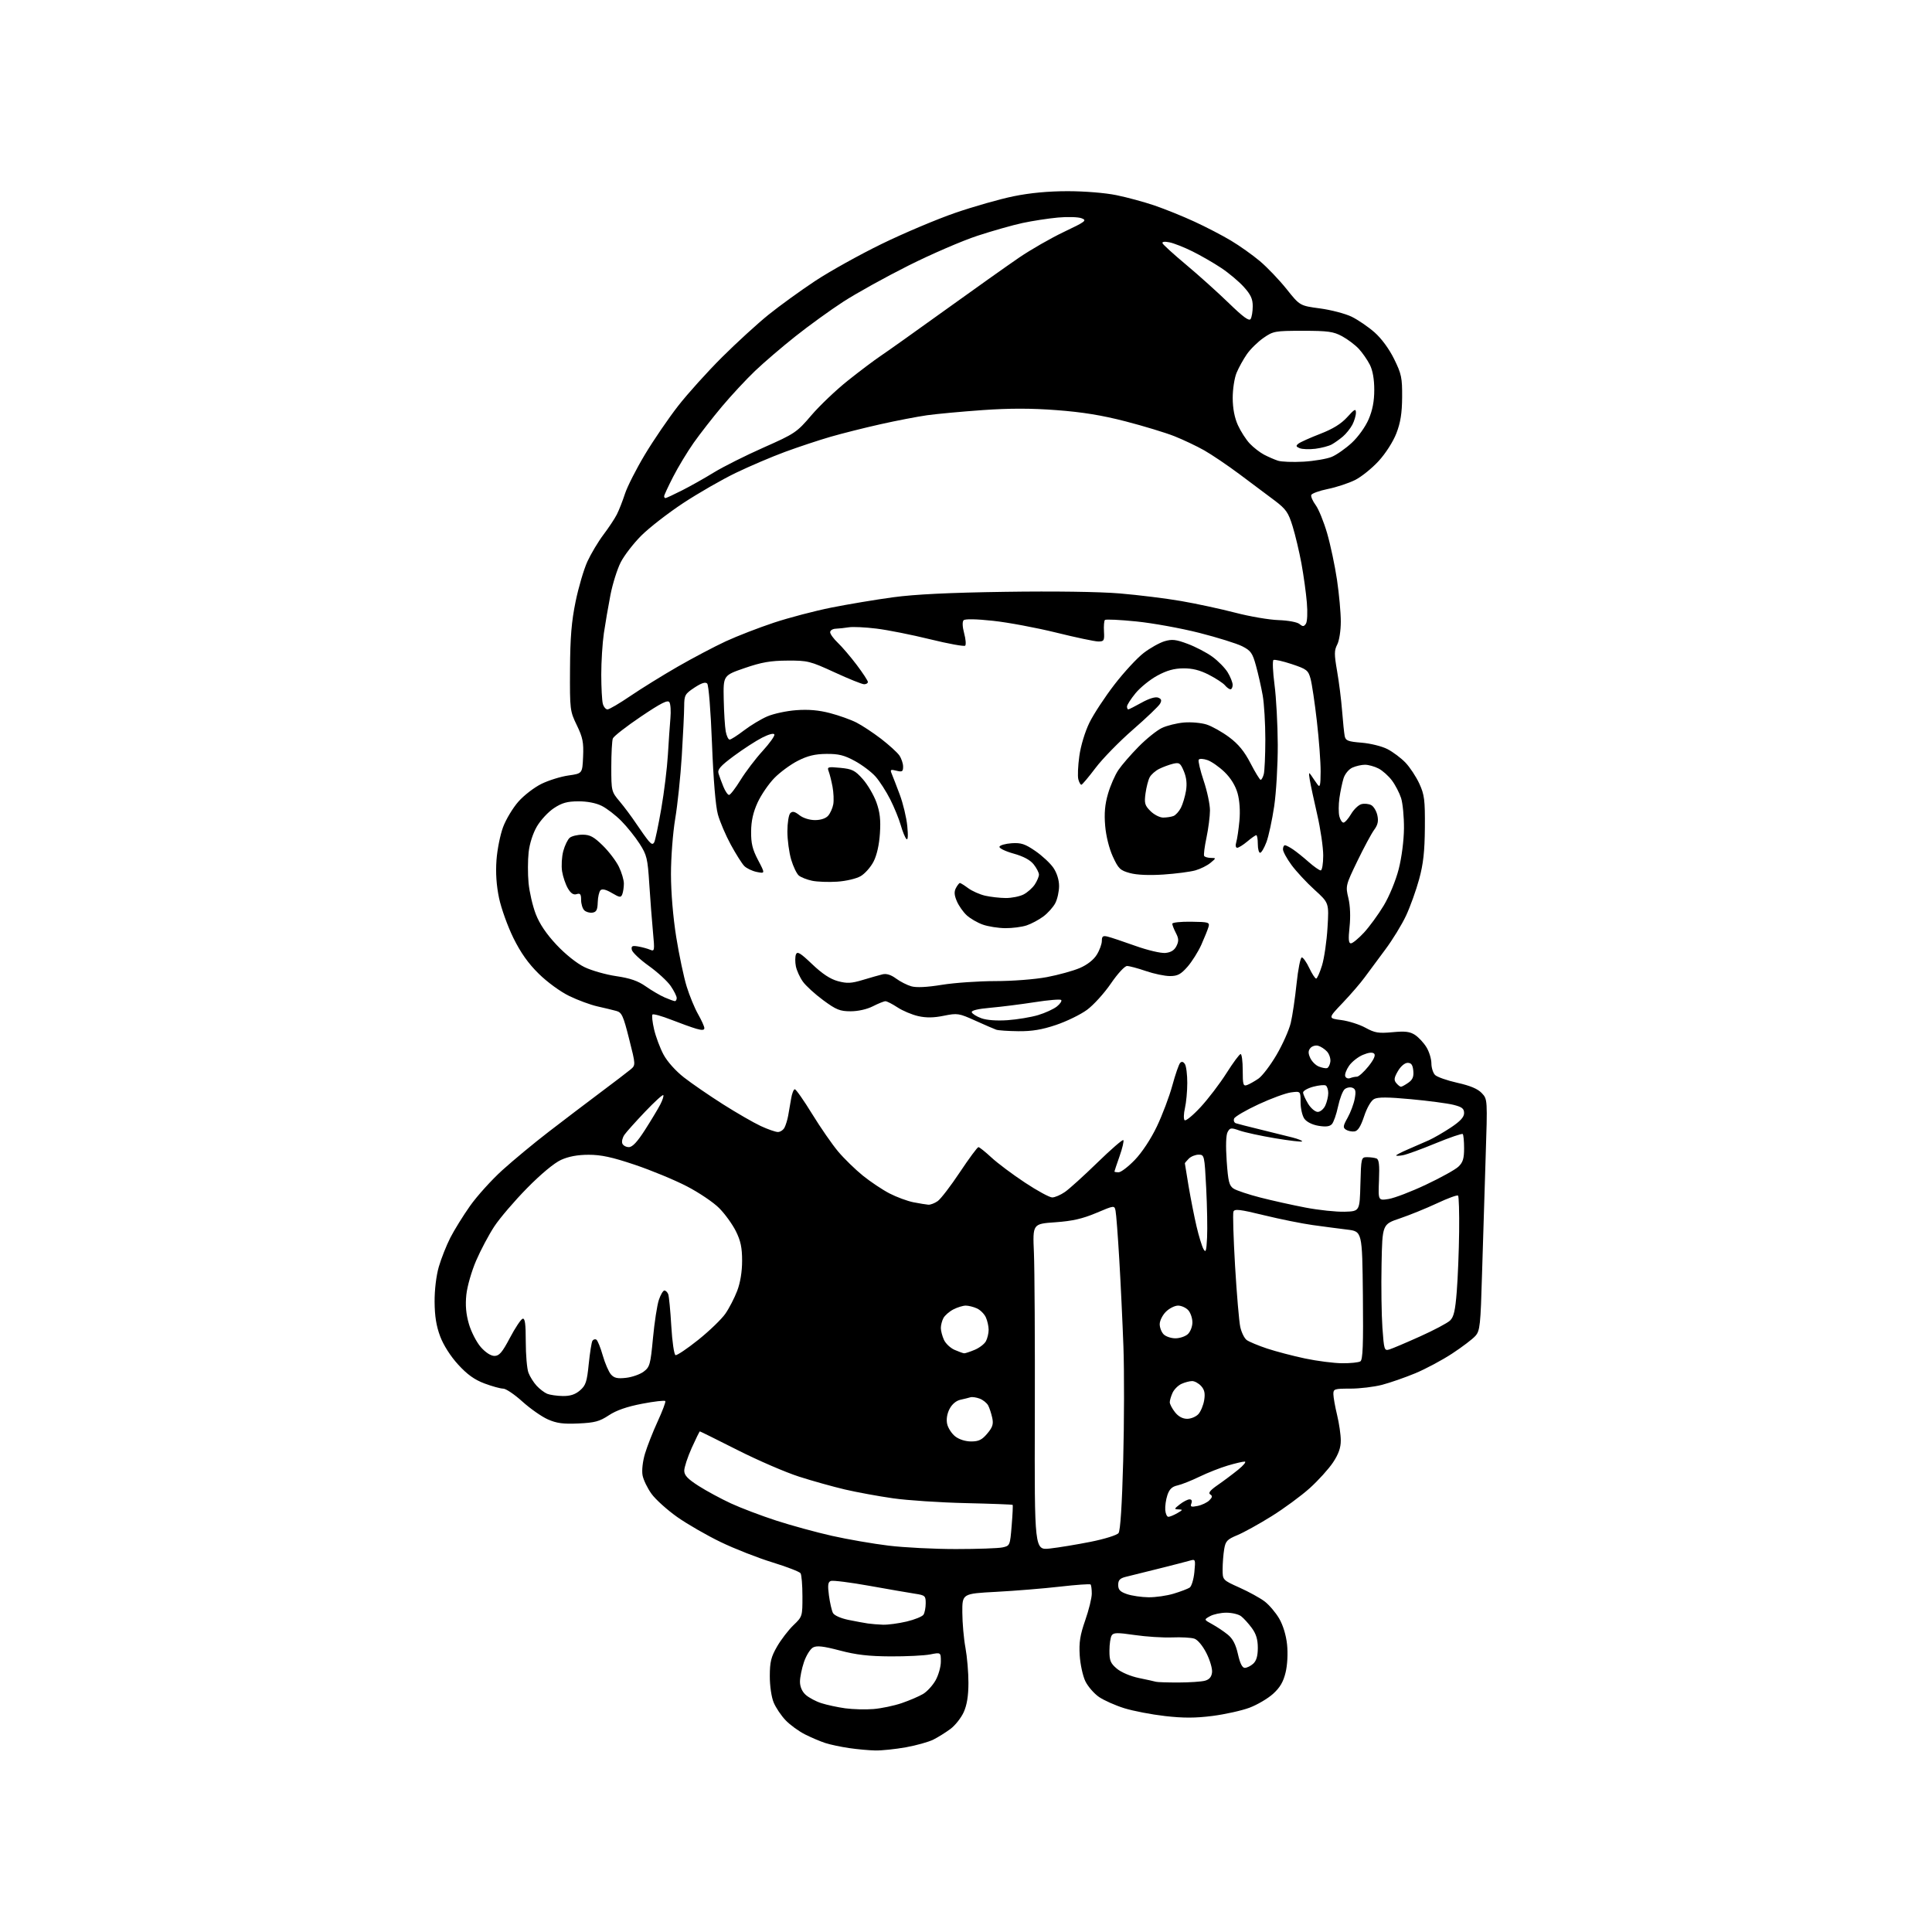 <?xml version="1.0" encoding="UTF-8" standalone="no"?>
<svg 
  version="1.1" 
  xmlns="http://www.w3.org/2000/svg" 
  xmlns:xlink="http://www.w3.org/1999/xlink" 
  xmlns:svg="http://www.w3.org/2000/svg"
  xmlns:rdf="http://www.w3.org/1999/02/22-rdf-syntax-ns#"
  xmlns:cc="http://creativecommons.org/ns#"
  xmlns:dc="http://purl.org/dc/elements/1.1/"
  viewBox="0 0 768 768"
  width="768"
  height="768"
>
<style>svg {background-color: white; }</style>"
<path stroke="none" fill="black" fill-rule="evenodd" d="M348.00,695.84C345.52,695.80 340.82,695.37 337.55,694.89C334.27,694.41 330.00,693.51 328.05,692.87C326.10,692.24 322.48,690.70 320.00,689.45C317.52,688.20 314.06,685.68 312.30,683.84C310.54,682.00 308.40,678.83 307.55,676.78C306.66,674.65 306.00,670.17 306.01,666.28C306.02,660.63 306.50,658.67 308.91,654.50C310.50,651.75 313.43,647.95 315.40,646.05C318.95,642.65 319.00,642.50 318.98,634.55C318.98,630.12 318.64,626.00 318.23,625.39C317.83,624.78 312.77,622.83 307.00,621.05C301.23,619.28 292.00,615.66 286.50,613.00C281.00,610.35 273.23,605.87 269.22,603.05C265.22,600.22 260.62,596.08 259.00,593.84C257.37,591.60 255.77,588.28 255.43,586.47C255.07,584.54 255.47,580.95 256.40,577.83C257.28,574.90 259.54,569.15 261.43,565.05C263.32,560.95 264.69,557.31 264.47,556.96C264.25,556.60 260.10,557.07 255.24,558.01C249.23,559.16 245.00,560.63 242.03,562.60C238.34,565.04 236.43,565.56 229.94,565.85C223.89,566.13 221.28,565.78 217.76,564.22C215.30,563.13 210.74,559.93 207.63,557.12C204.52,554.30 201.10,552.00 200.03,552.00C198.95,552.00 195.61,551.08 192.59,549.95C188.62,548.46 185.73,546.39 182.12,542.44C179.10,539.14 176.29,534.73 174.98,531.25C173.44,527.17 172.80,523.17 172.76,517.50C172.73,512.73 173.41,507.09 174.44,503.55C175.39,500.28 177.44,495.11 178.99,492.05C180.55,489.00 184.08,483.29 186.85,479.37C189.62,475.45 195.40,469.05 199.69,465.16C203.99,461.27 212.22,454.44 218.00,449.99C223.78,445.54 233.00,438.53 238.50,434.41C244.00,430.30 249.45,426.14 250.61,425.17C252.72,423.40 252.72,423.40 250.08,412.97C247.76,403.74 247.17,402.45 244.98,401.86C243.61,401.48 240.25,400.68 237.50,400.06C234.75,399.45 229.71,397.59 226.30,395.93C222.75,394.21 217.55,390.42 214.15,387.07C209.98,382.97 206.97,378.71 204.08,372.86C201.82,368.26 199.25,361.12 198.38,357.00C197.33,351.99 196.99,346.98 197.36,341.90C197.66,337.72 198.85,331.81 199.99,328.76C201.13,325.70 203.87,321.16 206.07,318.66C208.27,316.16 212.42,312.97 215.29,311.57C218.15,310.18 222.97,308.68 226.00,308.26C231.50,307.48 231.50,307.48 231.79,300.77C232.04,295.11 231.66,293.17 229.29,288.28C226.57,282.64 226.50,282.11 226.59,266.00C226.66,253.38 227.18,247.07 228.80,239.18C229.96,233.50 232.08,226.32 233.50,223.21C234.93,220.11 237.80,215.30 239.89,212.53C241.98,209.76 244.38,206.14 245.21,204.49C246.05,202.85 247.50,199.15 248.44,196.27C249.38,193.39 252.95,186.37 256.38,180.66C259.81,174.95 265.73,166.28 269.54,161.39C273.35,156.50 281.22,147.78 287.02,142.00C292.82,136.22 301.15,128.61 305.53,125.08C309.92,121.55 318.23,115.53 324.00,111.71C329.77,107.89 341.70,101.25 350.50,96.96C359.30,92.67 372.49,87.10 379.80,84.59C387.12,82.07 397.54,79.11 402.96,78.01C409.49,76.68 416.74,76.00 424.45,76.00C431.11,76.00 439.38,76.67 443.79,77.58C448.03,78.44 454.88,80.30 459.00,81.71C463.12,83.12 470.24,85.99 474.80,88.10C479.37,90.20 485.90,93.59 489.30,95.63C492.71,97.66 497.89,101.34 500.81,103.79C503.73,106.25 508.50,111.24 511.42,114.89C516.71,121.53 516.71,121.53 524.70,122.60C529.09,123.19 534.75,124.67 537.26,125.88C539.77,127.10 543.87,129.90 546.38,132.10C549.16,134.55 552.19,138.66 554.18,142.71C557.11,148.66 557.42,150.16 557.37,157.91C557.32,164.28 556.73,167.98 555.08,172.25C553.79,175.58 550.83,180.21 548.04,183.26C545.39,186.16 541.16,189.56 538.64,190.82C536.11,192.08 531.25,193.69 527.83,194.38C524.41,195.08 521.45,196.16 521.24,196.78C521.04,197.39 521.83,199.20 523.00,200.79C524.18,202.38 526.22,207.41 527.55,211.96C528.87,216.51 530.64,224.85 531.48,230.50C532.31,236.14 533.00,243.62 532.99,247.13C532.99,250.67 532.36,254.71 531.57,256.22C530.36,258.55 530.35,260.06 531.51,266.74C532.26,271.03 533.16,278.13 533.50,282.52C533.84,286.91 534.31,291.45 534.54,292.61C534.91,294.42 535.87,294.80 541.26,295.23C544.73,295.51 549.35,296.65 551.53,297.78C553.71,298.90 556.94,301.33 558.70,303.16C560.46,305.00 562.93,308.75 564.20,311.50C566.23,315.92 566.49,317.95 566.41,329.00C566.33,338.50 565.79,343.42 564.13,349.50C562.93,353.90 560.59,360.43 558.92,364.00C557.25,367.57 553.52,373.65 550.64,377.50C547.75,381.35 544.09,386.30 542.49,388.50C540.90,390.70 536.96,395.27 533.74,398.65C527.88,404.80 527.88,404.80 533.19,405.49C536.11,405.88 540.44,407.25 542.80,408.55C546.52,410.59 547.97,410.83 553.51,410.32C558.58,409.84 560.46,410.07 562.51,411.41C563.93,412.35 565.97,414.55 567.04,416.30C568.12,418.06 568.99,420.93 569.00,422.68C569.00,424.43 569.66,426.52 570.46,427.32C571.27,428.12 575.25,429.52 579.32,430.43C584.44,431.57 587.43,432.83 589.02,434.52C591.32,436.96 591.32,436.96 590.56,460.23C590.14,473.03 589.50,493.69 589.14,506.15C588.55,526.83 588.32,529.00 586.49,531.05C585.40,532.29 581.26,535.44 577.29,538.04C573.33,540.65 566.73,544.17 562.64,545.88C558.55,547.58 552.59,549.65 549.39,550.49C546.20,551.32 540.52,552.00 536.79,552.00C530.40,552.00 530.00,552.13 530.04,554.25C530.06,555.49 530.72,559.20 531.52,562.50C532.32,565.80 532.98,570.34 532.98,572.58C533.00,575.48 532.11,578.00 529.90,581.34C528.19,583.91 524.03,588.51 520.65,591.56C517.27,594.60 510.45,599.62 505.51,602.70C500.56,605.79 494.43,609.18 491.88,610.24C487.80,611.93 487.16,612.62 486.63,615.83C486.29,617.85 486.02,621.43 486.01,623.79C486.00,628.08 486.00,628.08 492.74,631.11C496.45,632.77 500.94,635.25 502.72,636.60C504.50,637.96 507.09,641.00 508.48,643.37C510.02,646.01 511.24,650.00 511.63,653.71C512.00,657.31 511.77,661.81 511.04,664.84C510.14,668.59 508.82,670.83 506.04,673.35C503.96,675.22 499.74,677.70 496.67,678.85C493.59,680.00 486.99,681.47 482.00,682.11C475.22,682.98 470.43,682.99 463.14,682.16C457.77,681.55 450.48,680.15 446.94,679.05C443.40,677.95 438.88,675.94 436.89,674.59C434.91,673.23 432.46,670.41 431.44,668.31C430.43,666.21 429.42,661.58 429.20,658.00C428.89,652.86 429.35,649.95 431.40,644.08C432.83,639.99 434.00,635.23 434.00,633.49C434.00,631.75 433.78,630.12 433.52,629.85C433.25,629.59 427.74,629.98 421.27,630.72C414.80,631.46 403.43,632.39 396.00,632.78C382.50,633.50 382.50,633.50 382.54,641.00C382.56,645.12 383.11,651.42 383.78,655.00C384.44,658.58 384.98,664.88 384.97,669.00C384.96,674.16 384.37,677.78 383.09,680.62C382.06,682.88 379.71,685.86 377.86,687.25C376.01,688.63 372.96,690.54 371.08,691.49C369.20,692.45 364.25,693.83 360.08,694.58C355.91,695.32 350.48,695.89 348.00,695.84zM347.23,679.37C350.38,679.11 355.45,678.05 358.49,677.00C361.53,675.96 365.32,674.33 366.92,673.39C368.51,672.45 370.75,670.00 371.91,667.95C373.06,665.90 374.00,662.56 374.00,660.53C374.00,656.82 374.00,656.82 369.75,657.66C367.41,658.12 360.32,658.47 354.00,658.44C345.37,658.40 340.34,657.82 333.85,656.10C327.27,654.37 324.72,654.08 323.20,654.89C322.10,655.48 320.48,658.08 319.60,660.66C318.72,663.24 318.00,666.77 318.00,668.50C318.00,670.49 318.83,672.41 320.25,673.70C321.49,674.83 324.30,676.33 326.49,677.03C328.69,677.74 332.96,678.66 335.99,679.08C339.02,679.49 344.08,679.63 347.23,679.37zM468.50,668.82C472.90,668.81 477.62,668.49 479.00,668.11C480.73,667.63 481.60,666.61 481.81,664.79C481.98,663.35 480.97,659.91 479.58,657.16C478.09,654.22 476.10,651.83 474.77,651.39C473.52,650.97 469.54,650.75 465.93,650.90C462.32,651.04 455.63,650.62 451.07,649.95C444.14,648.94 442.64,648.96 441.91,650.12C441.42,650.88 441.02,653.60 441.02,656.16C441.00,660.12 441.45,661.20 443.99,663.34C445.71,664.78 449.42,666.35 452.74,667.04C455.91,667.69 458.95,668.36 459.50,668.53C460.05,668.70 464.10,668.83 468.50,668.82zM494.83,663.00C495.66,663.00 497.17,662.26 498.17,661.35C499.44,660.19 500.00,658.27 500.00,655.04C500.00,651.69 499.32,649.47 497.59,647.12C496.26,645.32 494.35,643.22 493.34,642.46C492.33,641.69 489.70,641.07 487.50,641.07C485.30,641.07 482.38,641.69 481.01,642.45C478.53,643.82 478.53,643.82 481.89,645.66C483.74,646.67 486.52,648.53 488.06,649.79C490.05,651.40 491.23,653.67 492.10,657.54C492.92,661.21 493.81,663.00 494.83,663.00zM351.00,645.85C352.93,645.91 357.15,645.35 360.38,644.59C363.61,643.83 366.64,642.59 367.11,641.85C367.58,641.11 367.98,639.08 367.98,637.34C368.00,634.38 367.72,634.13 363.75,633.53C361.41,633.17 353.24,631.76 345.60,630.39C337.95,629.02 331.05,628.15 330.25,628.46C329.12,628.89 328.97,630.13 329.52,634.25C329.91,637.14 330.63,640.25 331.11,641.18C331.62,642.15 334.20,643.30 337.25,643.93C340.14,644.52 343.62,645.16 345.00,645.36C346.38,645.56 349.07,645.78 351.00,645.85zM456.57,634.94C459.36,634.97 463.86,634.33 466.57,633.50C469.28,632.68 472.12,631.60 472.89,631.11C473.65,630.62 474.50,627.85 474.78,624.95C475.27,619.79 475.24,619.71 472.89,620.40C471.58,620.78 466.00,622.22 460.50,623.59C455.00,624.95 449.15,626.41 447.50,626.82C445.18,627.40 444.50,628.13 444.50,630.04C444.50,631.96 445.27,632.76 448.00,633.69C449.93,634.35 453.78,634.91 456.57,634.94zM380.00,615.77C388.52,615.77 396.85,615.48 398.50,615.12C401.46,614.49 401.51,614.37 402.15,606.49C402.52,602.10 402.69,598.37 402.54,598.21C402.38,598.06 393.99,597.74 383.88,597.51C373.77,597.28 360.77,596.42 355.00,595.60C349.23,594.78 340.63,593.20 335.90,592.10C331.17,590.99 322.95,588.70 317.64,586.99C312.33,585.29 301.35,580.55 293.24,576.45C285.13,572.35 278.37,569.00 278.21,569.00C278.05,569.00 276.59,571.97 274.96,575.59C273.33,579.22 272.00,583.28 272.00,584.61C272.00,586.45 273.34,587.88 277.69,590.67C280.82,592.67 286.62,595.80 290.57,597.63C294.53,599.46 302.65,602.54 308.63,604.48C314.61,606.42 324.57,609.14 330.76,610.53C336.95,611.92 347.07,613.67 353.26,614.42C359.44,615.17 371.48,615.78 380.00,615.77zM417.36,615.56C420.74,615.19 428.00,613.99 433.50,612.90C439.07,611.79 444.00,610.25 444.63,609.43C445.36,608.47 446.02,598.26 446.49,580.57C446.89,565.51 446.93,545.15 446.58,535.34C446.22,525.53 445.48,509.85 444.92,500.50C444.37,491.15 443.71,482.51 443.45,481.31C442.99,479.12 442.99,479.12 435.75,482.18C430.28,484.48 426.29,485.39 419.50,485.87C410.50,486.50 410.50,486.50 411.00,498.00C411.27,504.32 411.44,533.52 411.36,562.87C411.22,616.23 411.22,616.23 417.36,615.56zM464.47,602.96C465.04,602.95 466.62,602.29 468.00,601.50C470.23,600.22 470.28,600.06 468.50,600.01C466.66,599.96 466.70,599.80 469.00,598.00C470.38,596.92 472.11,596.03 472.86,596.02C473.70,596.01 473.98,596.61 473.59,597.63C473.07,598.99 473.47,599.16 476.04,598.64C477.73,598.30 479.84,597.30 480.72,596.42C481.96,595.18 482.04,594.64 481.07,594.04C480.19,593.50 481.08,592.39 483.98,590.38C486.27,588.80 489.96,586.04 492.17,584.25C494.38,582.46 495.55,581.00 494.78,581.00C494.00,581.00 490.96,581.71 488.02,582.59C485.08,583.46 480.03,585.45 476.81,587.01C473.59,588.57 469.64,590.14 468.03,590.49C465.89,590.96 464.83,591.99 464.05,594.35C463.46,596.12 463.09,598.79 463.21,600.28C463.34,601.78 463.90,602.98 464.47,602.96zM386.05,573.00C389.05,573.00 390.36,572.36 392.46,569.86C394.58,567.35 394.97,566.11 394.43,563.61C394.06,561.90 393.34,559.69 392.82,558.70C392.30,557.71 390.78,556.49 389.45,555.98C388.11,555.47 386.45,555.23 385.76,555.44C385.07,555.66 383.27,556.10 381.77,556.43C380.08,556.80 378.43,558.20 377.45,560.09C376.46,562.02 376.11,564.22 376.51,566.06C376.87,567.66 378.30,569.88 379.71,570.99C381.25,572.20 383.78,573.00 386.05,573.00zM471.92,564.00C473.44,564.00 475.45,563.16 476.39,562.12C477.32,561.09 478.35,558.61 478.68,556.60C479.12,553.89 478.81,552.45 477.48,550.98C476.50,549.89 474.88,549.00 473.89,549.00C472.90,549.00 471.00,549.50 469.66,550.11C468.32,550.72 466.72,552.32 466.11,553.66C465.50,555.00 465.00,556.69 465.00,557.41C465.00,558.14 465.93,559.92 467.07,561.37C468.42,563.08 470.11,564.00 471.92,564.00zM223.69,554.94C226.69,554.98 228.65,554.34 230.55,552.71C232.85,550.73 233.32,549.32 234.03,542.23C234.49,537.72 235.15,533.57 235.50,533.00C235.85,532.43 236.55,532.22 237.06,532.53C237.56,532.85 238.71,535.67 239.60,538.80C240.50,541.94 241.97,545.33 242.86,546.35C244.14,547.80 245.45,548.10 248.86,547.71C251.26,547.44 254.41,546.34 255.86,545.25C258.30,543.43 258.58,542.44 259.57,531.89C260.16,525.63 261.21,518.81 261.90,516.75C262.59,514.69 263.58,513.00 264.11,513.00C264.63,513.00 265.32,513.66 265.63,514.47C265.94,515.28 266.49,520.98 266.85,527.14C267.21,533.32 267.96,538.49 268.53,538.68C269.09,538.87 273.17,536.13 277.58,532.60C282.00,529.06 286.84,524.39 288.35,522.21C289.86,520.04 291.97,515.94 293.05,513.12C294.29,509.85 295.00,505.50 295.00,501.19C295.00,495.96 294.43,493.25 292.52,489.41C291.15,486.67 288.18,482.55 285.90,480.26C283.63,477.96 277.81,474.04 272.97,471.54C268.13,469.04 258.85,465.20 252.34,463.01C243.33,459.98 238.94,459.03 234.00,459.04C229.62,459.04 226.04,459.71 223.03,461.07C220.32,462.30 215.02,466.70 209.52,472.30C204.54,477.36 198.69,484.20 196.51,487.50C194.34,490.79 191.09,496.91 189.29,501.08C187.48,505.26 185.72,511.36 185.38,514.66C184.94,518.86 185.24,522.32 186.40,526.31C187.31,529.44 189.44,533.57 191.13,535.50C193.01,537.63 195.12,539.00 196.55,539.00C198.45,539.00 199.64,537.61 202.70,531.81C204.79,527.85 207.06,524.44 207.75,524.22C208.69,523.93 209.00,526.20 209.00,533.35C209.00,538.59 209.48,544.14 210.07,545.68C210.65,547.23 212.12,549.56 213.32,550.86C214.52,552.16 216.40,553.59 217.50,554.05C218.60,554.50 221.39,554.90 223.69,554.94zM533.50,541.91C536.80,541.94 540.07,541.61 540.77,541.16C541.75,540.54 541.97,534.61 541.77,514.94C541.50,489.51 541.50,489.51 535.50,488.78C532.20,488.38 526.03,487.57 521.80,486.98C517.56,486.39 508.86,484.64 502.47,483.08C492.87,480.73 490.75,480.48 490.31,481.64C490.01,482.42 490.31,492.15 490.96,503.27C491.62,514.40 492.55,525.29 493.02,527.47C493.50,529.66 494.65,532.00 495.59,532.69C496.53,533.37 500.16,534.89 503.67,536.06C507.18,537.22 513.98,539.01 518.78,540.02C523.57,541.03 530.20,541.88 533.50,541.91zM383.28,537.96C383.71,537.98 385.59,537.36 387.45,536.58C389.31,535.81 391.33,534.26 391.92,533.15C392.51,532.04 393.00,530.00 393.00,528.61C393.00,527.23 392.50,525.00 391.89,523.66C391.28,522.32 389.68,520.72 388.34,520.11C387.00,519.50 385.00,519.00 383.90,519.00C382.80,519.00 380.59,519.68 378.98,520.51C377.37,521.34 375.60,522.89 375.03,523.94C374.46,525.00 374.00,526.78 374.00,527.89C374.00,529.00 374.55,531.12 375.23,532.60C375.90,534.08 377.81,535.88 379.48,536.60C381.14,537.33 382.85,537.94 383.28,537.96zM552.35,536.41C553.53,536.05 559.00,533.73 564.50,531.25C570.00,528.78 575.36,525.94 576.41,524.94C577.91,523.52 578.49,521.00 579.09,513.31C579.52,507.92 579.94,497.28 580.03,489.68C580.12,482.08 579.93,475.59 579.60,475.27C579.28,474.94 575.51,476.32 571.24,478.33C566.96,480.33 560.32,483.03 556.48,484.33C549.50,486.68 549.50,486.68 549.19,502.59C549.01,511.34 549.17,522.68 549.53,527.79C550.17,536.70 550.28,537.05 552.35,536.41zM467.24,532.00C468.95,532.00 471.17,531.26 472.17,530.35C473.18,529.43 474.00,527.33 474.00,525.67C474.00,524.01 473.26,521.83 472.35,520.83C471.43,519.82 469.61,519.00 468.30,519.00C466.98,519.00 464.80,520.10 463.45,521.45C462.10,522.80 461.00,525.02 461.00,526.38C461.00,527.74 461.71,529.56 462.57,530.43C463.44,531.29 465.54,532.00 467.24,532.00zM479.83,492.00C480.01,488.43 479.85,479.54 479.48,472.25C478.81,459.24 478.75,459.00 476.47,459.00C475.19,459.00 473.44,459.71 472.57,460.57C471.71,461.44 471.00,462.28 471.00,462.44C471.00,462.60 471.68,466.73 472.50,471.62C473.33,476.50 474.74,483.65 475.64,487.50C476.54,491.35 477.78,495.40 478.39,496.50C479.31,498.16 479.56,497.40 479.83,492.00zM534.50,481.68C540.50,481.50 540.50,481.50 540.78,470.75C541.06,460.17 541.11,460.00 543.45,460.00C544.76,460.00 546.44,460.23 547.17,460.51C548.17,460.89 548.42,463.06 548.17,469.15C547.84,477.28 547.84,477.28 552.03,476.61C554.33,476.24 561.00,473.69 566.83,470.93C572.67,468.18 578.47,464.97 579.72,463.79C581.52,462.10 582.00,460.57 582.00,456.49C582.00,453.65 581.76,451.09 581.46,450.80C581.17,450.50 576.33,452.16 570.71,454.47C565.10,456.79 559.26,458.92 557.75,459.20C556.24,459.49 555.00,459.53 555.00,459.31C555.00,459.08 557.14,457.98 559.75,456.86C562.36,455.75 566.08,454.13 568.00,453.26C569.92,452.39 573.86,450.11 576.75,448.20C580.48,445.72 582.00,444.07 582.00,442.48C582.00,440.67 581.17,440.03 577.75,439.18C575.41,438.60 567.83,437.59 560.90,436.95C551.69,436.09 547.74,436.07 546.23,436.88C545.01,437.53 543.39,440.33 542.26,443.74C540.89,447.84 539.79,449.57 538.42,449.76C537.36,449.90 535.84,449.58 535.03,449.06C533.78,448.25 533.87,447.57 535.70,444.31C536.87,442.21 538.14,438.82 538.52,436.76C539.07,433.80 538.88,432.89 537.60,432.40C536.70,432.06 535.33,432.31 534.54,432.97C533.75,433.62 532.57,436.71 531.90,439.83C531.24,442.95 530.14,446.11 529.45,446.86C528.57,447.82 527.03,448.01 524.10,447.52C521.61,447.10 519.40,445.98 518.49,444.69C517.67,443.52 517.00,440.57 517.00,438.15C517.00,433.74 517.00,433.74 513.18,434.25C511.07,434.53 505.25,436.67 500.24,439.00C495.23,441.33 490.88,443.87 490.58,444.65C490.28,445.44 490.59,446.27 491.27,446.51C491.95,446.74 496.32,447.87 501.00,449.00C505.68,450.14 511.43,451.57 513.78,452.17C516.13,452.78 517.85,453.48 517.59,453.74C517.34,453.99 512.49,453.42 506.82,452.47C501.15,451.52 494.83,450.14 492.76,449.42C489.34,448.21 488.93,448.26 487.99,450.02C487.34,451.23 487.21,455.54 487.63,461.55C488.21,469.78 488.61,471.35 490.40,472.51C491.56,473.25 496.32,474.84 501.00,476.04C505.68,477.24 513.77,479.04 519.00,480.04C524.23,481.04 531.20,481.77 534.50,481.68zM369.03,478.89C369.87,478.95 371.54,478.31 372.75,477.46C373.95,476.62 377.92,471.45 381.57,465.96C385.22,460.48 388.53,456.00 388.94,456.00C389.34,456.00 391.65,457.85 394.08,460.10C396.51,462.36 402.52,466.86 407.43,470.10C412.33,473.35 417.22,476.00 418.27,476.00C419.33,476.00 421.61,475.02 423.35,473.81C425.08,472.61 430.88,467.36 436.24,462.14C441.60,456.92 446.23,452.90 446.54,453.21C446.85,453.51 446.18,456.39 445.05,459.60C443.92,462.81 443.00,465.56 443.00,465.72C443.00,465.87 443.76,466.00 444.68,466.00C445.61,466.00 448.51,463.78 451.12,461.07C453.96,458.12 457.48,452.79 459.86,447.82C462.05,443.24 464.82,435.90 466.02,431.50C467.21,427.10 468.62,423.05 469.14,422.51C469.76,421.86 470.41,422.03 471.03,423.01C471.55,423.83 471.97,427.20 471.96,430.50C471.96,433.80 471.54,438.30 471.03,440.50C470.52,442.70 470.46,444.86 470.90,445.30C471.34,445.74 474.18,443.41 477.22,440.13C480.26,436.85 484.91,430.75 487.55,426.58C490.19,422.41 492.72,419.00 493.17,419.00C493.63,419.00 494.00,421.91 494.00,425.47C494.00,431.20 494.20,431.87 495.75,431.31C496.71,430.96 498.75,429.81 500.28,428.75C501.80,427.69 505.03,423.45 507.45,419.31C509.87,415.18 512.41,409.48 513.09,406.65C513.77,403.82 514.81,396.77 515.41,391.00C516.01,385.23 516.95,380.54 517.50,380.59C518.05,380.63 519.39,382.54 520.47,384.84C521.56,387.13 522.78,389.00 523.19,389.00C523.59,389.00 524.64,386.64 525.53,383.75C526.41,380.86 527.39,374.10 527.71,368.71C528.30,358.92 528.30,358.92 522.56,353.71C519.40,350.85 515.28,346.41 513.41,343.87C511.53,341.32 510.00,338.50 510.00,337.62C510.00,336.73 510.35,336.00 510.78,336.00C511.21,336.00 512.67,336.75 514.03,337.68C515.39,338.60 518.19,340.85 520.25,342.68C522.32,344.50 524.45,346.00 525.00,346.00C525.55,346.00 526.00,343.35 526.00,340.09C526.00,336.84 524.93,329.52 523.62,323.84C522.31,318.15 520.98,311.93 520.66,310.00C520.18,307.03 520.27,306.78 521.30,308.34C521.96,309.35 523.05,310.92 523.72,311.84C524.72,313.21 524.94,312.30 524.97,306.71C524.99,302.97 524.32,293.97 523.48,286.71C522.65,279.44 521.52,271.85 520.97,269.83C520.04,266.43 519.47,265.99 513.51,264.00C509.95,262.82 506.68,262.08 506.23,262.36C505.78,262.63 505.97,267.06 506.64,272.18C507.32,277.31 507.89,288.02 507.93,296.00C507.96,303.99 507.32,314.99 506.51,320.50C505.69,326.00 504.31,332.41 503.43,334.75C502.55,337.09 501.42,339.00 500.92,339.00C500.41,339.00 500.00,337.43 500.00,335.50C500.00,333.57 499.73,332.00 499.39,332.00C499.06,332.00 497.45,333.12 495.82,334.50C494.18,335.88 492.38,337.00 491.81,337.00C491.20,337.00 491.04,336.07 491.44,334.75C491.81,333.51 492.37,329.70 492.69,326.27C493.05,322.40 492.77,318.26 491.96,315.34C491.11,312.32 489.27,309.32 486.79,306.91C484.67,304.86 481.61,302.71 479.99,302.15C478.36,301.58 476.80,301.51 476.51,301.99C476.21,302.47 477.10,306.23 478.48,310.36C479.87,314.48 480.99,319.80 480.98,322.18C480.97,324.55 480.34,329.43 479.59,333.00C478.83,336.57 478.42,339.84 478.67,340.25C478.92,340.66 480.10,341.01 481.31,341.03C483.50,341.07 483.50,341.07 481.17,343.01C479.89,344.08 477.19,345.42 475.17,345.99C473.15,346.56 467.45,347.31 462.50,347.64C456.80,348.02 451.91,347.81 449.17,347.06C445.28,346.00 444.58,345.32 442.36,340.48C440.89,337.26 439.66,332.31 439.32,328.24C438.90,323.32 439.22,319.75 440.45,315.53C441.38,312.31 443.24,308.06 444.58,306.09C445.91,304.11 449.53,299.94 452.62,296.81C455.70,293.68 459.86,290.34 461.86,289.38C463.86,288.43 467.81,287.45 470.64,287.21C473.46,286.97 477.51,287.33 479.64,288.01C481.76,288.69 485.79,290.95 488.60,293.04C492.29,295.79 494.64,298.66 497.10,303.41C498.97,307.03 500.79,309.99 501.13,310.00C501.48,310.00 502.04,308.99 502.37,307.75C502.70,306.51 502.98,300.30 502.99,293.93C502.99,287.57 502.52,279.70 501.94,276.43C501.36,273.17 500.17,267.89 499.29,264.70C497.90,259.60 497.23,258.65 493.82,256.91C491.68,255.82 483.98,253.42 476.72,251.57C469.45,249.73 458.17,247.68 451.66,247.03C445.15,246.37 439.55,246.11 439.22,246.45C438.89,246.78 438.72,248.84 438.85,251.03C439.06,254.65 438.86,255.00 436.60,255.00C435.23,255.00 427.68,253.41 419.81,251.46C411.94,249.52 400.66,247.41 394.74,246.78C388.05,246.06 383.62,245.98 383.05,246.56C382.49,247.14 382.57,249.14 383.26,251.72C383.89,254.04 384.07,256.26 383.68,256.66C383.28,257.05 377.00,255.91 369.73,254.12C362.45,252.33 352.86,250.42 348.41,249.88C343.97,249.33 339.02,249.10 337.41,249.36C335.81,249.62 333.49,249.87 332.25,249.92C331.01,249.96 330.00,250.59 330.00,251.31C330.00,252.04 331.39,253.95 333.09,255.56C334.79,257.18 338.16,261.13 340.59,264.35C343.01,267.57 345.00,270.60 345.00,271.10C345.00,271.59 344.33,272.00 343.51,272.00C342.68,272.00 337.40,269.87 331.76,267.27C322.02,262.79 321.07,262.55 313.00,262.60C306.29,262.63 302.71,263.26 296.00,265.57C287.50,268.50 287.50,268.50 287.69,278.00C287.80,283.23 288.16,288.96 288.49,290.75C288.82,292.54 289.52,294.00 290.04,294.00C290.56,294.00 293.12,292.36 295.74,290.36C298.36,288.36 302.52,285.85 305.00,284.78C307.48,283.71 312.65,282.59 316.50,282.31C321.34,281.94 325.48,282.30 329.94,283.47C333.48,284.39 338.21,286.08 340.44,287.22C342.67,288.35 347.07,291.26 350.22,293.67C353.36,296.09 356.62,299.05 357.47,300.25C358.31,301.46 359.00,303.48 359.00,304.74C359.00,306.73 358.64,306.95 356.34,306.37C354.00,305.78 353.77,305.93 354.48,307.60C354.92,308.65 356.36,312.37 357.67,315.87C358.98,319.38 360.33,325.00 360.66,328.37C361.04,332.30 360.91,334.14 360.30,333.50C359.77,332.95 358.76,330.48 358.06,328.00C357.35,325.52 355.48,320.93 353.89,317.79C352.31,314.65 349.69,310.58 348.08,308.74C346.46,306.90 342.76,304.10 339.84,302.51C335.60,300.20 333.35,299.64 328.49,299.69C324.00,299.73 321.08,300.43 317.18,302.41C314.29,303.87 310.08,306.97 307.82,309.28C305.55,311.60 302.56,315.98 301.17,319.00C299.40,322.85 298.62,326.30 298.58,330.50C298.53,335.23 299.11,337.64 301.34,341.89C304.17,347.28 304.17,347.28 300.84,346.62C299.01,346.25 296.76,345.17 295.84,344.23C294.92,343.28 292.51,339.46 290.49,335.75C288.47,332.04 286.17,326.64 285.37,323.75C284.46,320.48 283.58,309.89 283.03,295.62C282.52,282.47 281.71,272.31 281.11,271.71C280.40,271.00 278.82,271.52 276.04,273.35C272.27,275.85 272.00,276.35 271.97,280.76C271.96,283.37 271.53,292.25 271.02,300.50C270.51,308.75 269.33,320.00 268.40,325.50C267.47,331.07 266.72,340.82 266.72,347.50C266.73,354.79 267.55,364.60 268.81,372.50C269.96,379.65 271.83,388.51 272.97,392.18C274.11,395.86 276.15,400.81 277.51,403.18C278.86,405.56 279.98,408.03 279.99,408.68C280.00,409.53 279.11,409.61 276.82,408.95C275.08,408.45 270.57,406.83 266.82,405.36C263.06,403.89 259.71,402.95 259.38,403.29C259.05,403.62 259.33,406.28 260.01,409.20C260.69,412.11 262.37,416.62 263.76,419.21C265.24,421.98 268.58,425.72 271.89,428.30C274.97,430.71 281.95,435.50 287.38,438.95C292.82,442.40 299.57,446.29 302.38,447.60C305.20,448.91 308.27,449.98 309.21,449.99C310.16,450.00 311.34,449.21 311.85,448.25C312.35,447.29 313.01,445.15 313.31,443.50C313.62,441.85 314.14,438.81 314.48,436.75C314.81,434.69 315.48,433.00 315.95,433.00C316.42,433.00 319.53,437.43 322.85,442.84C326.18,448.25 330.84,454.98 333.20,457.78C335.57,460.59 339.98,464.88 343.00,467.33C346.02,469.77 350.80,472.96 353.60,474.41C356.41,475.86 360.68,477.44 363.10,477.92C365.52,478.39 368.19,478.83 369.03,478.89zM249.98,456.00C251.40,456.00 253.33,453.94 256.40,449.15C258.81,445.39 261.54,440.85 262.47,439.06C263.39,437.28 263.93,435.60 263.66,435.33C263.39,435.06 260.13,438.04 256.42,441.94C252.70,445.85 249.02,449.95 248.24,451.07C247.46,452.18 247.07,453.75 247.38,454.55C247.69,455.35 248.85,456.00 249.98,456.00zM523.82,442.00C524.84,442.00 526.20,440.85 526.84,439.45C527.48,438.05 528.00,435.83 528.00,434.51C528.00,433.20 527.56,431.85 527.02,431.51C526.49,431.18 524.24,431.40 522.02,431.99C519.81,432.59 518.00,433.62 518.00,434.29C518.01,434.95 518.90,436.96 519.99,438.75C521.08,440.54 522.80,442.00 523.82,442.00zM556.90,432.00C557.26,432.00 558.58,431.28 559.83,430.40C561.54,429.21 562.04,428.02 561.81,425.65C561.58,423.30 561.01,422.50 559.56,422.50C558.42,422.50 556.82,423.85 555.70,425.77C554.17,428.40 554.03,429.33 555.02,430.52C555.69,431.33 556.54,432.00 556.90,432.00zM536.69,428.57C537.50,428.25 538.73,428.00 539.41,428.00C540.10,428.00 542.14,426.16 543.95,423.92C546.10,421.24 546.89,419.49 546.25,418.85C545.60,418.20 544.06,418.36 541.78,419.32C539.86,420.12 537.39,422.06 536.29,423.64C535.19,425.21 534.49,427.09 534.75,427.82C535.00,428.54 535.88,428.88 536.69,428.57zM527.50,424.60C528.05,424.46 528.65,423.33 528.83,422.09C529.01,420.85 528.42,419.02 527.52,418.02C526.61,417.02 525.02,415.98 523.97,415.70C522.93,415.43 521.54,415.85 520.89,416.63C520.00,417.71 519.98,418.67 520.84,420.56C521.47,421.93 523.00,423.47 524.24,423.96C525.48,424.46 526.95,424.75 527.50,424.60zM404.82,409.92C400.80,409.88 396.82,409.61 396.00,409.32C395.18,409.03 391.43,407.41 387.67,405.71C381.16,402.77 380.58,402.69 375.17,403.78C371.17,404.60 368.18,404.64 365.00,403.92C362.52,403.36 358.82,401.80 356.77,400.45C354.72,399.10 352.57,398.00 351.98,398.00C351.40,398.00 349.16,398.90 347.00,400.00C344.65,401.20 341.11,402.00 338.15,402.00C333.90,402.00 332.40,401.40 327.26,397.61C323.98,395.20 320.32,391.86 319.14,390.19C317.95,388.53 316.71,385.79 316.37,384.12C316.04,382.44 316.05,380.31 316.40,379.40C316.92,378.05 318.13,378.78 322.86,383.29C326.86,387.10 330.05,389.21 333.07,390.02C336.72,391.00 338.39,390.92 342.98,389.54C346.02,388.62 349.55,387.62 350.83,387.31C352.35,386.93 354.19,387.50 356.16,388.96C357.82,390.19 360.56,391.59 362.25,392.07C364.27,392.65 368.46,392.45 374.42,391.48C379.41,390.67 388.96,390.01 395.64,390.00C402.51,390.00 411.41,389.31 416.14,388.42C420.74,387.55 426.63,385.92 429.24,384.80C432.20,383.53 434.74,381.54 435.99,379.51C437.10,377.73 438.00,375.25 438.00,374.02C438.00,372.19 438.42,371.87 440.25,372.30C441.49,372.60 446.45,374.25 451.28,375.98C456.20,377.74 461.47,378.98 463.26,378.81C465.46,378.60 466.83,377.74 467.66,376.07C468.63,374.12 468.58,373.09 467.43,370.87C466.64,369.35 466.00,367.69 466.00,367.20C466.00,366.70 469.37,366.34 473.49,366.40C480.48,366.49 480.94,366.63 480.39,368.50C480.07,369.60 478.79,372.77 477.55,375.55C476.31,378.32 473.83,382.26 472.05,384.30C469.38,387.33 468.11,388.00 465.05,388.00C463.00,388.00 458.70,387.10 455.50,386.00C452.30,384.90 448.94,384.00 448.02,384.00C447.08,384.00 444.28,387.04 441.58,390.99C438.95,394.83 434.69,399.53 432.10,401.43C429.51,403.33 423.96,406.03 419.77,407.44C414.18,409.32 410.19,409.98 404.82,409.92zM400.50,405.54C404.35,405.27 409.82,404.36 412.65,403.52C415.48,402.67 418.86,401.12 420.15,400.08C421.44,399.03 422.20,397.87 421.83,397.50C421.47,397.14 416.74,397.53 411.33,398.38C405.93,399.22 398.00,400.22 393.71,400.60C388.72,401.04 386.06,401.68 386.29,402.39C386.49,403.00 388.19,404.07 390.08,404.76C392.20,405.54 396.16,405.83 400.50,405.54zM268.25,397.96C268.66,397.98 269.00,397.42 269.00,396.72C269.00,396.02 267.93,393.88 266.63,391.97C265.33,390.06 261.39,386.44 257.88,383.93C254.37,381.42 251.34,378.55 251.15,377.55C250.87,376.07 251.31,375.83 253.65,376.23C255.22,376.50 257.36,377.08 258.40,377.52C260.22,378.29 260.27,377.95 259.56,370.42C259.15,366.06 258.49,357.50 258.10,351.40C257.46,341.27 257.12,339.86 254.25,335.40C252.52,332.70 249.25,328.62 246.97,326.33C244.70,324.03 241.19,321.33 239.17,320.33C236.90,319.20 233.36,318.52 229.88,318.54C225.48,318.56 223.37,319.15 220.18,321.26C217.94,322.74 214.91,326.00 213.44,328.51C211.84,331.24 210.52,335.34 210.14,338.78C209.79,341.93 209.77,347.43 210.11,351.00C210.45,354.57 211.73,360.12 212.96,363.32C214.45,367.21 217.17,371.25 221.18,375.53C224.73,379.33 229.27,382.95 232.33,384.44C235.18,385.82 240.88,387.44 245.00,388.04C250.51,388.85 253.62,389.93 256.70,392.10C259.02,393.73 262.39,395.70 264.20,396.49C266.02,397.28 267.84,397.94 268.25,397.96zM537.00,375.00C537.68,375.00 540.01,373.09 542.18,370.75C544.34,368.41 547.89,363.56 550.05,359.97C552.30,356.22 554.84,350.04 556.01,345.48C557.20,340.82 558.06,334.10 558.10,329.27C558.13,324.73 557.62,319.33 556.96,317.26C556.29,315.19 554.66,312.04 553.32,310.25C551.99,308.46 549.59,306.32 548.00,305.50C546.40,304.67 543.97,304.00 542.60,304.00C541.22,304.00 538.96,304.52 537.58,305.15C536.16,305.79 534.63,307.65 534.08,309.40C533.55,311.10 532.81,314.63 532.44,317.24C532.08,319.84 532.06,323.11 532.41,324.49C532.75,325.87 533.49,327.00 534.05,327.00C534.61,327.00 535.97,325.47 537.07,323.61C538.17,321.74 540.03,319.96 541.20,319.66C542.37,319.35 544.11,319.53 545.08,320.04C546.05,320.56 547.15,322.39 547.52,324.10C548.03,326.42 547.70,327.91 546.25,329.87C545.18,331.32 542.17,336.92 539.56,342.31C534.91,351.94 534.85,352.20 536.00,357.00C536.73,360.02 536.90,364.38 536.47,368.44C535.94,373.35 536.08,375.00 537.00,375.00zM399.60,368.96C396.80,368.93 392.77,368.30 390.66,367.54C388.54,366.79 385.67,365.12 384.28,363.84C382.88,362.55 381.11,360.03 380.35,358.23C379.32,355.82 379.23,354.43 380.01,352.98C380.59,351.89 381.30,351.00 381.58,351.00C381.85,351.00 383.34,351.93 384.88,353.07C386.42,354.21 389.44,355.55 391.59,356.05C393.74,356.54 397.43,356.96 399.80,356.98C402.16,356.99 405.36,356.35 406.90,355.55C408.44,354.75 410.44,352.97 411.35,351.59C412.26,350.20 413.00,348.44 413.00,347.67C413.00,346.90 412.06,345.07 410.91,343.61C409.52,341.85 406.84,340.41 402.89,339.31C399.62,338.40 397.11,337.17 397.30,336.58C397.50,335.99 399.68,335.37 402.15,335.20C405.89,334.95 407.47,335.47 411.57,338.29C414.28,340.15 417.51,343.16 418.75,344.98C420.13,347.02 421.00,349.80 421.00,352.20C421.00,354.34 420.33,357.40 419.50,359.00C418.68,360.59 416.54,362.98 414.75,364.31C412.96,365.64 409.97,367.24 408.10,367.86C406.23,368.49 402.41,368.98 399.60,368.96zM235.49,362.79C234.38,362.95 232.92,362.52 232.24,361.84C231.56,361.16 231.00,359.31 231.00,357.73C231.00,355.44 230.65,354.98 229.22,355.43C227.97,355.83 226.92,355.14 225.75,353.16C224.83,351.60 223.79,348.54 223.44,346.37C223.10,344.19 223.31,340.57 223.91,338.32C224.52,336.07 225.67,333.69 226.48,333.02C227.29,332.35 229.58,331.80 231.58,331.80C234.53,331.80 236.06,332.63 239.63,336.13C242.06,338.51 244.93,342.30 246.02,344.55C247.11,346.79 248.00,349.80 248.00,351.23C248.00,352.67 247.72,354.56 247.38,355.45C246.83,356.88 246.38,356.83 243.23,354.98C240.89,353.59 239.37,353.23 238.71,353.89C238.16,354.44 237.67,356.60 237.61,358.69C237.52,361.70 237.08,362.56 235.49,362.79zM332.79,350.48C329.33,350.71 324.84,350.54 322.80,350.11C320.77,349.68 318.41,348.75 317.56,348.05C316.70,347.34 315.33,344.48 314.50,341.70C313.68,338.91 313.00,333.88 313.00,330.52C313.00,327.15 313.52,323.88 314.15,323.25C315.02,322.38 315.91,322.57 317.79,324.05C319.24,325.19 321.81,326.00 323.98,326.00C326.27,326.00 328.28,325.33 329.21,324.25C330.05,323.29 330.96,321.25 331.24,319.72C331.51,318.20 331.37,315.05 330.94,312.72C330.50,310.40 329.81,307.65 329.41,306.61C328.73,304.86 329.09,304.75 334.06,305.23C338.79,305.69 339.88,306.24 342.98,309.72C344.91,311.91 347.34,316.05 348.38,318.92C349.79,322.87 350.14,325.91 349.78,331.32C349.49,335.82 348.55,339.99 347.25,342.50C346.12,344.70 343.81,347.30 342.13,348.28C340.42,349.28 336.31,350.25 332.79,350.48zM260.08,334.79C260.46,334.08 261.71,328.10 262.86,321.50C264.01,314.90 265.19,305.23 265.50,300.00C265.81,294.77 266.26,288.25 266.50,285.50C266.75,282.75 266.57,279.89 266.10,279.15C265.45,278.11 262.82,279.44 254.74,284.88C248.96,288.78 243.95,292.68 243.61,293.56C243.28,294.44 243.00,299.55 243.00,304.90C243.00,314.47 243.06,314.71 246.32,318.57C248.14,320.73 251.14,324.75 252.97,327.50C254.81,330.25 257.00,333.30 257.84,334.29C259.02,335.66 259.54,335.78 260.08,334.79zM462.37,325.00C463.73,325.00 465.56,324.72 466.46,324.38C467.35,324.04 468.68,322.57 469.42,321.13C470.16,319.68 471.07,316.64 471.45,314.38C471.91,311.57 471.64,309.08 470.61,306.60C469.23,303.31 468.80,303.01 466.29,303.61C464.76,303.98 462.28,304.90 460.78,305.65C459.28,306.40 457.59,307.90 457.02,308.97C456.44,310.04 455.70,312.93 455.36,315.38C454.83,319.28 455.07,320.17 457.33,322.42C458.75,323.84 461.02,325.00 462.37,325.00zM289.81,316.00C290.31,316.00 292.37,313.32 294.39,310.04C296.42,306.76 300.34,301.60 303.12,298.56C305.90,295.51 308.02,292.56 307.83,291.98C307.62,291.35 305.67,291.85 302.98,293.22C300.51,294.47 295.46,297.75 291.75,300.49C286.33,304.51 285.14,305.88 285.63,307.49C285.97,308.60 286.84,310.96 287.57,312.75C288.30,314.54 289.31,316.00 289.81,316.00zM429.87,311.95C429.52,311.98 428.97,311.00 428.65,309.78C428.33,308.55 428.51,304.39 429.05,300.53C429.61,296.46 431.30,290.89 433.05,287.30C434.72,283.89 439.21,277.05 443.03,272.10C446.85,267.15 452.08,261.50 454.64,259.55C457.20,257.59 460.92,255.51 462.90,254.91C465.90,254.02 467.45,254.19 472.14,255.95C475.25,257.11 479.65,259.41 481.93,261.06C484.20,262.71 486.95,265.51 488.03,267.28C489.11,269.05 489.99,271.29 490.00,272.25C490.00,273.21 489.61,274.00 489.12,274.00C488.64,274.00 487.66,273.29 486.94,272.42C486.21,271.55 483.35,269.67 480.56,268.24C476.99,266.40 474.00,265.65 470.39,265.68C466.72,265.71 463.81,266.52 460.03,268.58C457.14,270.15 453.25,273.30 451.39,275.57C449.52,277.85 448.00,280.22 448.00,280.85C448.00,281.48 448.22,282.00 448.50,282.00C448.77,282.00 451.16,280.79 453.80,279.32C456.75,277.67 459.29,276.90 460.36,277.31C461.69,277.82 461.88,278.40 461.14,279.74C460.61,280.71 455.75,285.35 450.34,290.06C444.93,294.77 438.25,301.61 435.50,305.26C432.75,308.90 430.21,311.92 429.87,311.95zM241.49,282.00C242.18,282.00 246.29,279.59 250.62,276.64C254.96,273.69 263.41,268.46 269.40,265.01C275.40,261.56 284.01,257.02 288.54,254.92C293.07,252.83 301.67,249.50 307.64,247.52C313.61,245.54 323.90,242.84 330.50,241.52C337.10,240.21 348.12,238.36 355.00,237.43C363.65,236.25 377.40,235.58 399.62,235.26C419.07,234.97 437.01,235.22 445.12,235.90C452.48,236.52 463.45,237.87 469.50,238.92C475.55,239.96 485.23,242.05 491.00,243.55C496.77,245.06 504.53,246.38 508.23,246.50C512.03,246.63 515.66,247.30 516.56,248.05C517.89,249.15 518.31,249.13 519.12,247.94C519.67,247.13 519.83,243.45 519.49,239.50C519.17,235.65 518.20,228.68 517.35,224.02C516.49,219.36 514.91,212.70 513.84,209.22C512.14,203.71 511.23,202.40 506.70,198.97C503.84,196.81 497.58,192.12 492.78,188.55C487.99,184.98 481.63,180.68 478.66,179.00C475.68,177.32 470.38,174.81 466.87,173.41C463.37,172.02 454.62,169.36 447.43,167.50C438.08,165.08 430.29,163.81 420.04,163.04C409.87,162.27 401.34,162.27 390.61,163.02C382.30,163.61 372.35,164.53 368.50,165.07C364.65,165.62 356.32,167.22 350.00,168.64C343.68,170.05 334.72,172.31 330.11,173.64C325.49,174.98 317.39,177.67 312.11,179.61C306.82,181.56 298.00,185.32 292.50,187.97C287.00,190.62 277.58,196.04 271.56,200.00C265.55,203.97 258.07,209.77 254.93,212.91C251.80,216.04 248.11,220.83 246.73,223.55C245.35,226.27 243.52,232.10 242.66,236.50C241.81,240.90 240.63,247.74 240.05,251.69C239.47,255.65 239.01,263.07 239.01,268.19C239.02,273.31 239.30,278.51 239.63,279.75C239.96,280.99 240.80,282.00 241.49,282.00zM264.53,198.00C264.82,198.00 267.76,196.64 271.06,194.97C274.37,193.30 280.09,190.08 283.78,187.81C287.48,185.54 296.35,181.09 303.50,177.92C315.98,172.39 316.74,171.88 322.50,165.13C325.80,161.26 332.34,155.04 337.03,151.30C341.72,147.56 347.57,143.16 350.03,141.51C352.49,139.87 364.00,131.69 375.61,123.33C387.23,114.97 400.50,105.55 405.11,102.40C409.73,99.25 417.75,94.65 422.94,92.18C431.58,88.07 432.18,87.61 429.94,86.76C428.60,86.25 424.35,86.12 420.50,86.48C416.65,86.84 410.35,87.81 406.50,88.64C402.65,89.46 394.59,91.75 388.59,93.71C382.59,95.67 370.22,101.01 361.09,105.59C351.97,110.17 340.31,116.63 335.20,119.95C330.08,123.27 321.53,129.45 316.20,133.69C310.86,137.92 303.64,144.11 300.15,147.44C296.66,150.77 290.77,157.10 287.07,161.50C283.37,165.90 278.28,172.43 275.76,176.00C273.25,179.57 269.57,185.65 267.60,189.50C265.62,193.35 264.01,196.84 264.00,197.25C264.00,197.66 264.24,198.00 264.53,198.00zM518.20,183.52C522.43,183.27 527.47,182.41 529.39,181.61C531.31,180.81 534.88,178.31 537.33,176.05C539.86,173.72 542.74,169.71 544.03,166.73C545.60,163.09 546.29,159.52 546.29,154.98C546.29,150.74 545.68,147.25 544.53,144.98C543.56,143.07 541.59,140.22 540.14,138.66C538.69,137.10 535.70,134.85 533.50,133.66C530.06,131.80 527.88,131.50 517.91,131.50C506.82,131.50 506.15,131.62 502.24,134.33C500.00,135.89 497.02,138.81 495.63,140.83C494.23,142.85 492.40,146.17 491.55,148.22C490.70,150.26 490.01,154.76 490.02,158.22C490.04,162.36 490.74,166.03 492.08,169.00C493.20,171.47 495.33,174.78 496.81,176.34C498.29,177.90 500.85,179.88 502.49,180.74C504.14,181.60 506.61,182.68 507.99,183.13C509.37,183.59 513.96,183.76 518.20,183.52zM522.90,178.39C520.48,178.69 517.67,178.59 516.65,178.17C515.15,177.55 515.06,177.21 516.15,176.35C516.89,175.77 520.78,174.02 524.79,172.47C529.86,170.51 533.14,168.48 535.54,165.82C538.45,162.60 539.00,162.32 539.00,164.05C539.00,165.18 538.37,167.31 537.60,168.80C536.82,170.28 535.13,172.40 533.85,173.50C532.56,174.60 530.55,176.03 529.40,176.67C528.24,177.31 525.32,178.08 522.90,178.39zM497.14,126.81C497.60,126.09 497.98,123.81 497.98,121.75C498.00,118.85 497.20,117.12 494.43,114.05C492.46,111.88 488.42,108.48 485.44,106.51C482.47,104.53 477.33,101.57 474.02,99.93C470.72,98.29 466.60,96.67 464.88,96.33C462.94,95.94 461.88,96.08 462.12,96.70C462.33,97.25 466.55,101.09 471.50,105.23C476.45,109.37 484.06,116.21 488.41,120.43C494.17,126.03 496.54,127.76 497.14,126.81z" />

</svg>